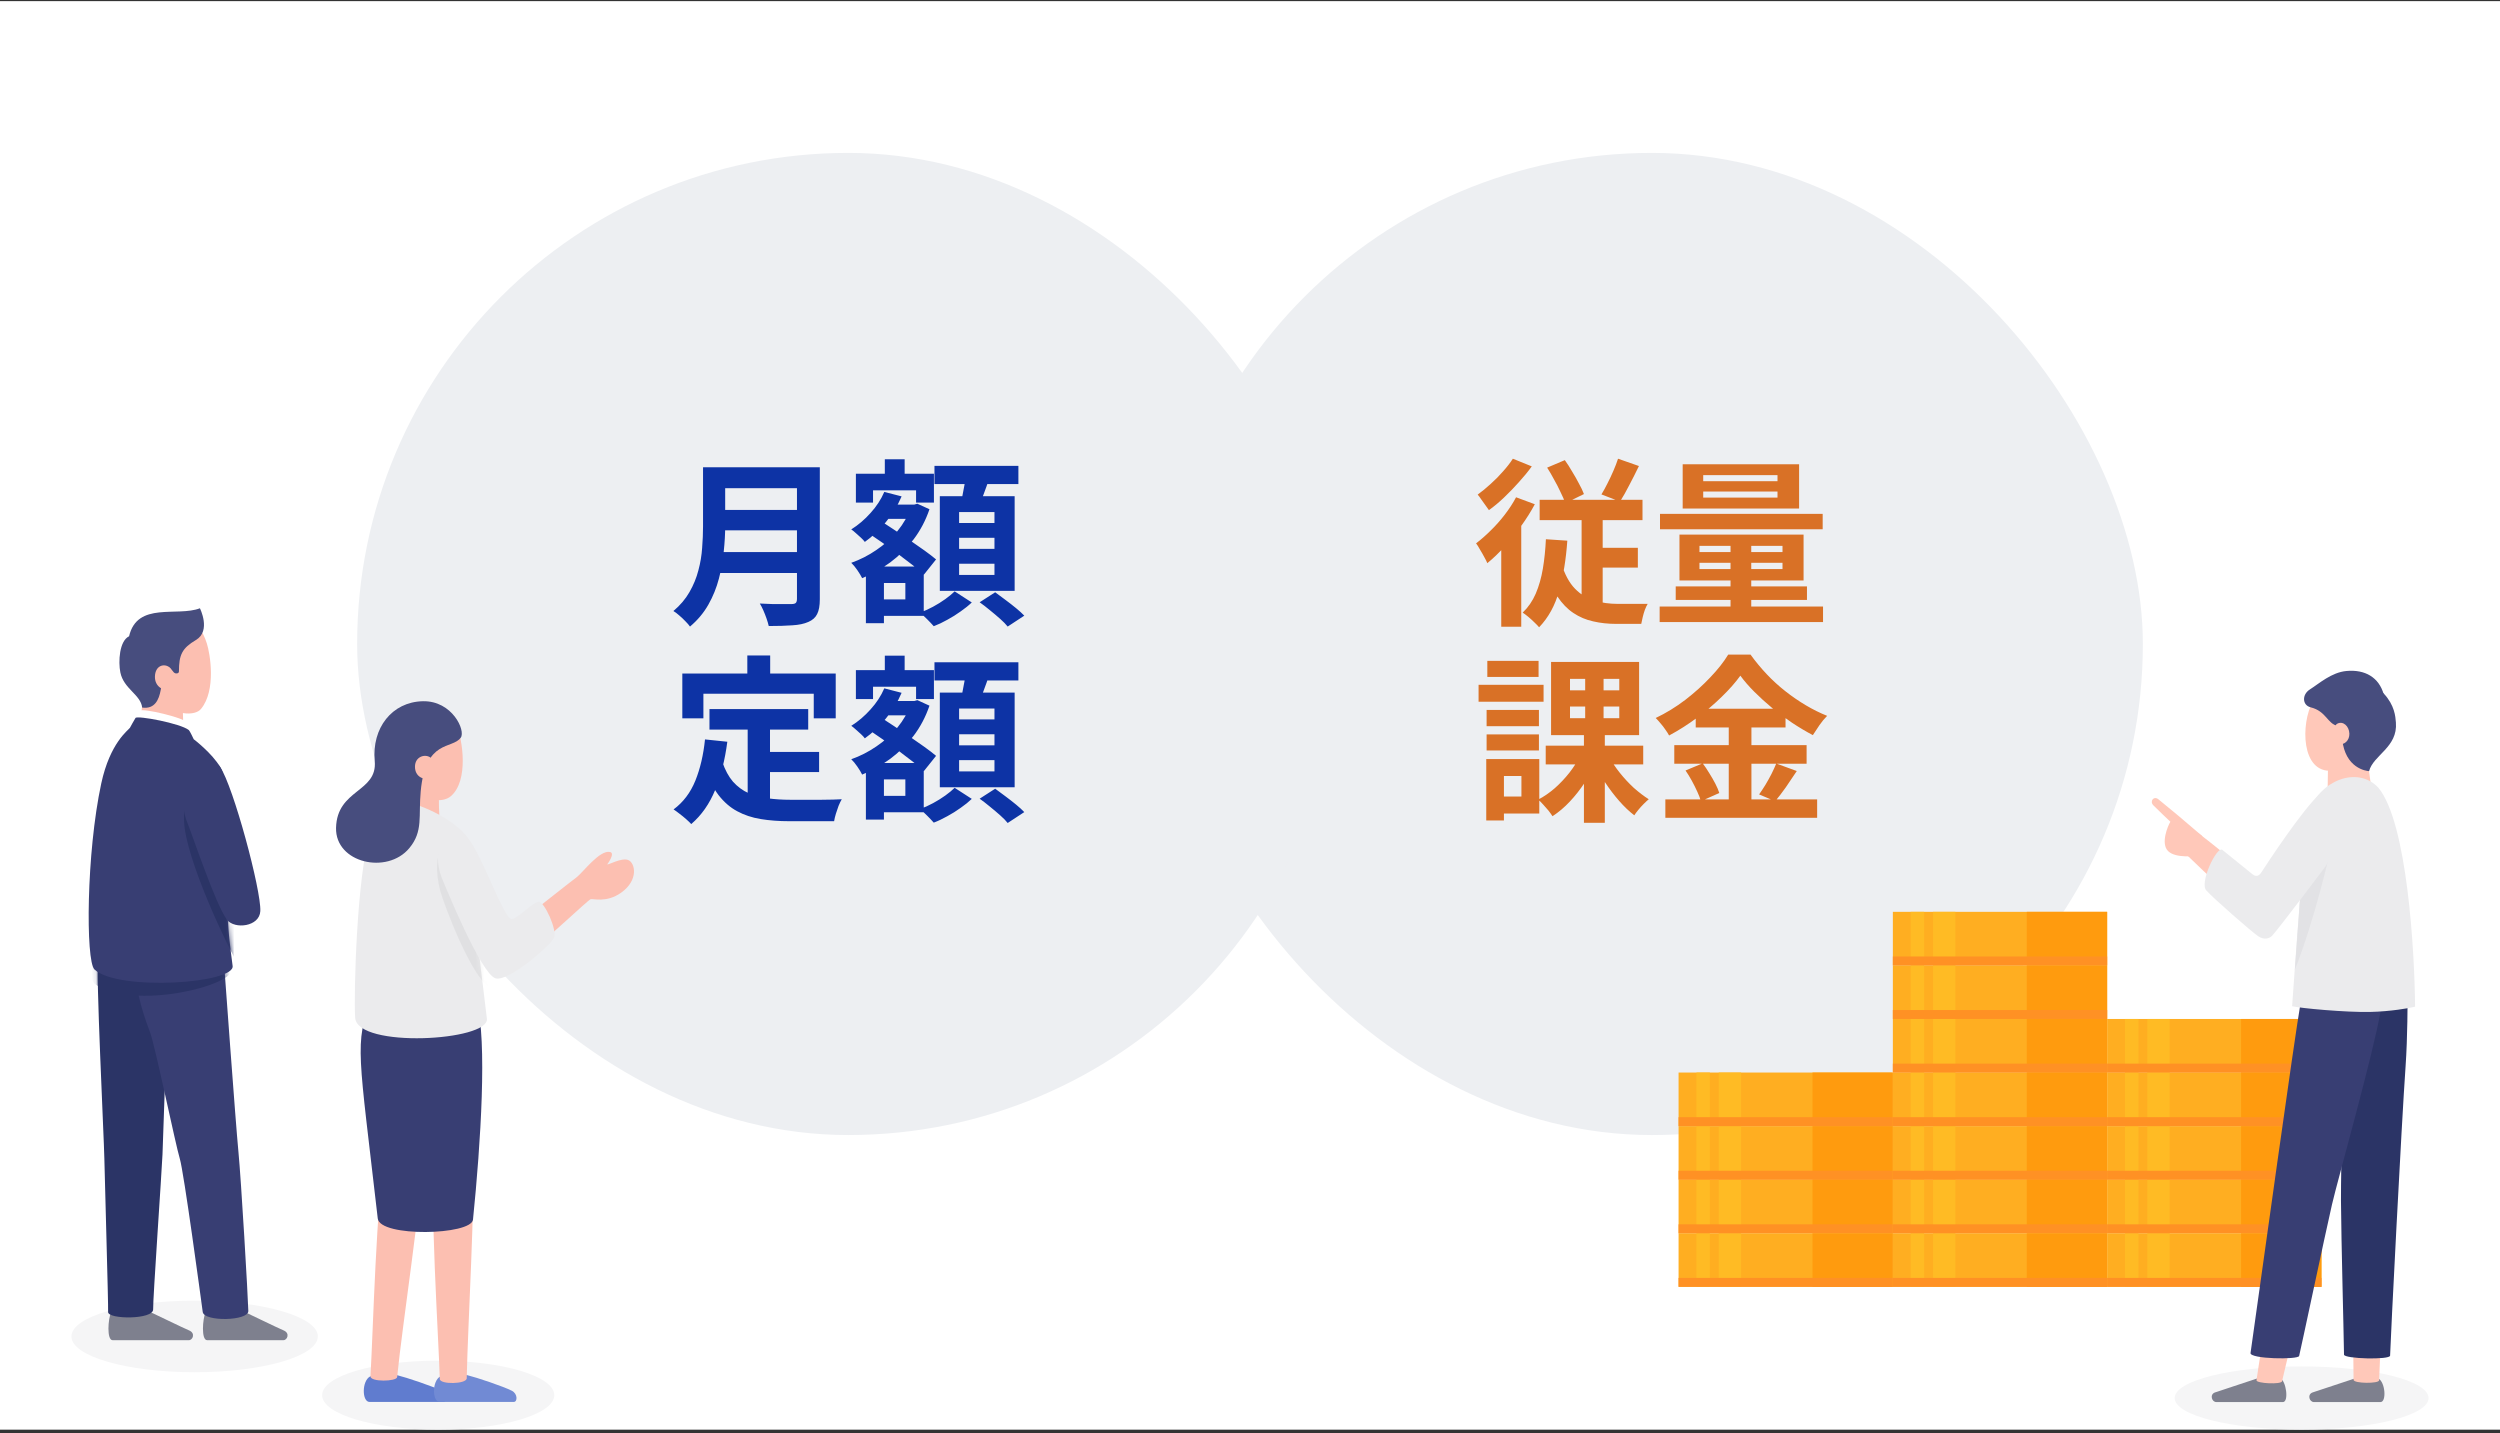 <svg width="560" height="321" viewBox="0 0 560 321" fill="none" xmlns="http://www.w3.org/2000/svg">
<rect x="0" y="0" width="560" height="321" fill="#333333" stroke="none"/>
<g clip-path="url(#clip0_480_1774)">
<rect width="560" height="320" transform="translate(0 0.25)" fill="white"/>
<rect x="260" y="34.25" width="220" height="220" rx="110" fill="#EDEFF2"/>
<path d="M346.56 104.75L350.52 103.07C351.08 103.843 351.627 104.697 352.16 105.63C352.72 106.537 353.227 107.43 353.68 108.31C354.16 109.163 354.533 109.95 354.8 110.67L350.64 112.71C350.373 111.963 350.013 111.137 349.56 110.23C349.133 109.297 348.653 108.363 348.12 107.43C347.613 106.47 347.093 105.577 346.56 104.75ZM362.44 102.75L367.12 104.39C366.427 105.83 365.707 107.257 364.96 108.67C364.24 110.083 363.547 111.31 362.88 112.35L358.72 110.75C359.147 110.057 359.587 109.257 360.04 108.35C360.52 107.417 360.973 106.457 361.4 105.47C361.827 104.483 362.173 103.577 362.44 102.75ZM344.88 111.95H367.92V116.51H344.88V111.95ZM356.52 122.71H366.88V127.15H356.52V122.71ZM349.72 126.15C350.493 128.657 351.52 130.563 352.8 131.87C354.08 133.177 355.533 134.07 357.16 134.55C358.813 135.03 360.56 135.27 362.4 135.27C362.613 135.27 362.933 135.27 363.36 135.27C363.787 135.27 364.267 135.27 364.8 135.27C365.333 135.27 365.867 135.27 366.4 135.27C366.96 135.27 367.467 135.27 367.92 135.27C368.4 135.27 368.787 135.27 369.08 135.27C368.867 135.617 368.653 136.07 368.44 136.63C368.253 137.163 368.093 137.71 367.96 138.27C367.827 138.857 367.72 139.35 367.64 139.75H366.32H362C360.187 139.75 358.48 139.563 356.88 139.19C355.28 138.843 353.8 138.217 352.44 137.31C351.107 136.43 349.907 135.19 348.84 133.59C347.8 131.99 346.907 129.963 346.16 127.51L349.72 126.15ZM354.28 113.51H359V137.51L354.28 135.07V113.51ZM346.28 120.79L351.08 121.11C350.787 125.323 350.173 129.07 349.24 132.35C348.333 135.63 346.84 138.35 344.76 140.51C344.52 140.217 344.173 139.857 343.72 139.43C343.293 139.003 342.84 138.59 342.36 138.19C341.88 137.79 341.453 137.47 341.08 137.23C342.307 136.057 343.28 134.643 344 132.99C344.72 131.31 345.253 129.443 345.6 127.39C345.947 125.31 346.173 123.11 346.28 120.79ZM339.6 111.39L343.8 112.95C342.947 114.55 341.933 116.163 340.76 117.79C339.613 119.417 338.387 120.95 337.08 122.39C335.773 123.83 334.467 125.083 333.16 126.15C333.027 125.803 332.8 125.35 332.48 124.79C332.187 124.23 331.867 123.67 331.52 123.11C331.2 122.523 330.907 122.057 330.64 121.71C331.76 120.857 332.867 119.883 333.96 118.79C335.08 117.697 336.12 116.523 337.08 115.27C338.067 113.99 338.907 112.697 339.6 111.39ZM338.88 102.75L343.12 104.47C342.293 105.617 341.333 106.79 340.24 107.99C339.173 109.19 338.067 110.337 336.92 111.43C335.773 112.523 334.64 113.47 333.52 114.27C333.307 113.95 333.04 113.577 332.72 113.15C332.427 112.723 332.12 112.297 331.8 111.87C331.507 111.417 331.24 111.057 331 110.79C331.96 110.097 332.933 109.297 333.92 108.39C334.933 107.483 335.867 106.537 336.72 105.55C337.6 104.563 338.32 103.63 338.88 102.75ZM336.28 120.03L340.36 115.95L340.76 116.11V140.39H336.28V120.03ZM381.52 110.11V111.47H398.16V110.11H381.52ZM381.52 106.43V107.79H398.16V106.43H381.52ZM376.92 103.99H403V113.91H376.92V103.99ZM380.68 126.07V127.47H399.28V126.07H380.68ZM380.68 122.27V123.67H399.28V122.27H380.68ZM376.2 119.75H404V130.03H376.2V119.75ZM387.64 120.59H392.28V137.75H387.64V120.59ZM371.84 115.11H408.28V118.55H371.84V115.11ZM375.36 131.35H404.76V134.39H375.36V131.35ZM371.76 135.87H408.36V139.35H371.76V135.87ZM346.24 167.03H368.08V171.23H346.24V167.03ZM360.44 169.51C361.08 170.71 361.88 171.91 362.84 173.11C363.8 174.31 364.84 175.43 365.96 176.47C367.107 177.483 368.227 178.337 369.32 179.03C369 179.297 368.627 179.643 368.2 180.07C367.773 180.497 367.373 180.937 367 181.39C366.627 181.843 366.32 182.257 366.08 182.63C364.933 181.75 363.8 180.67 362.68 179.39C361.56 178.11 360.507 176.723 359.52 175.23C358.56 173.737 357.733 172.257 357.04 170.79L360.44 169.51ZM351.68 158.27V160.87H362.72V158.27H351.68ZM351.68 152.07V154.63H362.72V152.07H351.68ZM347.44 148.27H367.16V164.67H347.44V148.27ZM354 169.23L357.6 170.43C356.88 172.083 356.013 173.697 355 175.27C353.987 176.817 352.867 178.243 351.64 179.55C350.413 180.857 349.12 181.95 347.76 182.83C347.52 182.457 347.213 182.03 346.84 181.55C346.467 181.097 346.08 180.657 345.68 180.23C345.28 179.777 344.907 179.403 344.56 179.11C345.84 178.443 347.08 177.59 348.28 176.55C349.48 175.483 350.573 174.323 351.56 173.07C352.547 171.79 353.36 170.51 354 169.23ZM355.08 150.19H359.2V162.87H359.48V184.31H354.8V162.87H355.08V150.19ZM333 159.03H344.72V162.67H333V159.03ZM333.16 148.03H344.64V151.63H333.16V148.03ZM333 164.51H344.72V168.11H333V164.51ZM331.2 153.39H345.76V157.19H331.2V153.39ZM335.08 170.03H344.8V182.23H335.08V178.43H340.8V173.83H335.08V170.03ZM332.92 170.03H336.88V183.79H332.92V170.03ZM389.84 151.35C388.747 152.87 387.36 154.443 385.68 156.07C384.027 157.697 382.187 159.257 380.16 160.75C378.16 162.243 376.067 163.577 373.88 164.75C373.667 164.35 373.387 163.91 373.04 163.43C372.72 162.95 372.36 162.483 371.96 162.03C371.587 161.577 371.227 161.177 370.88 160.83C373.173 159.737 375.373 158.39 377.48 156.79C379.587 155.163 381.467 153.47 383.12 151.71C384.8 149.95 386.133 148.257 387.12 146.63H392.12C393.213 148.15 394.413 149.603 395.72 150.99C397.027 152.377 398.427 153.657 399.92 154.83C401.413 156.003 402.947 157.057 404.52 157.99C406.093 158.923 407.68 159.71 409.28 160.35C408.667 160.963 408.093 161.657 407.56 162.43C407.027 163.203 406.533 163.95 406.08 164.67C404.56 163.87 403.013 162.95 401.44 161.91C399.893 160.87 398.4 159.763 396.96 158.59C395.52 157.39 394.187 156.177 392.96 154.95C391.733 153.723 390.693 152.523 389.84 151.35ZM379.84 158.75H399.96V162.95H379.84V158.75ZM375.04 166.91H404.68V171.07H375.04V166.91ZM373.04 179.07H407.04V183.19H373.04V179.07ZM387.24 160.43H392.32V181.15H387.24V160.43ZM377.56 172.59L381.4 170.99C381.907 171.657 382.4 172.39 382.88 173.19C383.387 173.99 383.84 174.777 384.24 175.55C384.64 176.323 384.933 177.017 385.12 177.63L381 179.47C380.84 178.857 380.573 178.15 380.2 177.35C379.827 176.523 379.413 175.697 378.96 174.87C378.507 174.043 378.04 173.283 377.56 172.59ZM397.88 171.03L402.48 172.71C401.68 173.937 400.853 175.163 400 176.39C399.147 177.59 398.36 178.617 397.64 179.47L394.04 177.95C394.493 177.31 394.96 176.603 395.44 175.83C395.92 175.03 396.373 174.217 396.8 173.39C397.227 172.537 397.587 171.75 397.88 171.03Z" fill="#D97126"/>
<g style="mix-blend-mode:multiply">
<rect x="80" y="34.25" width="220" height="220" rx="110" fill="#EDEFF2"/>
<path d="M160.8 104.67H180.76V109.35H160.8V104.67ZM160.84 114.23H180.96V118.79H160.84V114.23ZM160.6 123.67H180.68V128.35H160.6V123.67ZM157.48 104.67H162.44V117.91C162.44 119.643 162.333 121.51 162.12 123.51C161.933 125.51 161.573 127.537 161.04 129.59C160.507 131.643 159.72 133.59 158.68 135.43C157.64 137.27 156.267 138.91 154.56 140.35C154.32 140.003 153.973 139.603 153.52 139.15C153.093 138.697 152.627 138.257 152.12 137.83C151.64 137.403 151.213 137.083 150.84 136.87C152.36 135.59 153.56 134.177 154.44 132.63C155.347 131.057 156.013 129.43 156.44 127.75C156.893 126.07 157.173 124.39 157.28 122.71C157.413 121.03 157.48 119.417 157.48 117.87V104.67ZM178.52 104.67H183.64V134.23C183.64 135.67 183.44 136.777 183.04 137.55C182.667 138.323 182.013 138.91 181.08 139.31C180.12 139.737 178.92 139.99 177.48 140.07C176.04 140.177 174.28 140.23 172.2 140.23C172.093 139.75 171.933 139.203 171.72 138.59C171.507 137.977 171.267 137.363 171 136.75C170.733 136.137 170.467 135.617 170.2 135.19C171.133 135.243 172.08 135.283 173.04 135.31C174.027 135.31 174.893 135.31 175.64 135.31C176.413 135.31 176.96 135.31 177.28 135.31C177.733 135.31 178.053 135.23 178.24 135.07C178.427 134.883 178.52 134.577 178.52 134.15V104.67ZM196.88 113.03H204.8V116.23H196.88V113.03ZM198.2 102.87H202.64V109.15H198.2V102.87ZM196.12 126.91H206.92V137.95H196.12V134.27H202.8V130.59H196.12V126.91ZM191.72 106.11H209.2V112.59H205.2V109.83H195.56V112.59H191.72V106.11ZM193.96 126.91H198V139.59H193.96V126.91ZM204.04 113.03H204.8L205.48 112.83L208.2 114.07C207.347 116.577 206.16 118.83 204.64 120.83C203.12 122.803 201.373 124.523 199.4 125.99C197.427 127.43 195.333 128.603 193.12 129.51C192.88 129.003 192.52 128.403 192.04 127.71C191.56 127.017 191.107 126.47 190.68 126.07C192.653 125.377 194.533 124.417 196.32 123.19C198.133 121.963 199.707 120.55 201.04 118.95C202.373 117.323 203.373 115.563 204.04 113.67V113.03ZM198.08 110.19L201.96 111.19C201.08 113.27 199.893 115.203 198.4 116.99C196.933 118.75 195.373 120.217 193.72 121.39C193.533 121.123 193.253 120.817 192.88 120.47C192.507 120.123 192.12 119.777 191.72 119.43C191.32 119.057 190.973 118.777 190.68 118.59C192.253 117.603 193.693 116.377 195 114.91C196.333 113.443 197.36 111.87 198.08 110.19ZM194.48 119.39L197 116.51C197.987 117.15 199.067 117.857 200.24 118.63C201.413 119.403 202.587 120.19 203.76 120.99C204.933 121.79 206.04 122.563 207.08 123.31C208.12 124.057 208.987 124.723 209.68 125.31L206.96 128.71C206.293 128.07 205.453 127.363 204.44 126.59C203.453 125.817 202.387 125.003 201.24 124.15C200.093 123.297 198.933 122.457 197.76 121.63C196.587 120.803 195.493 120.057 194.48 119.39ZM209.32 104.35H228.12V108.43H209.32V104.35ZM214.84 120.47V122.95H222.76V120.47H214.84ZM214.84 126.27V128.79H222.76V126.27H214.84ZM214.84 114.71V117.15H222.76V114.71H214.84ZM210.52 111.15H227.28V132.35H210.52V111.15ZM216.36 106.51L221.6 107.15C221.2 108.35 220.773 109.55 220.32 110.75C219.893 111.923 219.493 112.937 219.12 113.79L215.16 113.03C215.32 112.39 215.467 111.697 215.6 110.95C215.76 110.177 215.907 109.403 216.04 108.63C216.173 107.857 216.28 107.15 216.36 106.51ZM213.84 132.47L217.68 134.95C216.987 135.617 216.16 136.283 215.2 136.95C214.24 137.643 213.24 138.27 212.2 138.83C211.16 139.417 210.147 139.897 209.16 140.27C208.787 139.843 208.307 139.337 207.72 138.75C207.133 138.163 206.587 137.657 206.08 137.23C207.04 136.883 208.013 136.443 209 135.91C209.987 135.377 210.907 134.803 211.76 134.19C212.613 133.577 213.307 133.003 213.84 132.47ZM219.44 134.91L222.92 132.67C223.64 133.177 224.413 133.75 225.24 134.39C226.067 135.003 226.853 135.617 227.6 136.23C228.347 136.843 228.96 137.403 229.44 137.91L225.72 140.35C225.32 139.843 224.76 139.27 224.04 138.63C223.32 137.99 222.547 137.337 221.72 136.67C220.92 136.003 220.16 135.417 219.44 134.91ZM158.92 158.83H181.04V163.43H158.92V158.83ZM170 168.43H183.48V172.95H170V168.43ZM167.48 161.51H172.48V180.83L167.48 180.23V161.51ZM157.92 165.63L162.92 166.15C162.387 170.23 161.48 173.83 160.2 176.95C158.92 180.07 157.133 182.617 154.84 184.59C154.573 184.297 154.2 183.937 153.72 183.51C153.24 183.083 152.733 182.67 152.2 182.27C151.693 181.87 151.253 181.55 150.88 181.31C153.04 179.71 154.667 177.563 155.76 174.87C156.853 172.15 157.573 169.07 157.92 165.63ZM161.8 170.67C162.413 172.483 163.213 173.963 164.2 175.11C165.213 176.23 166.373 177.083 167.68 177.67C169.013 178.23 170.467 178.617 172.04 178.83C173.613 179.043 175.28 179.15 177.04 179.15C177.467 179.15 178.04 179.15 178.76 179.15C179.507 179.15 180.32 179.15 181.2 179.15C182.107 179.15 183.027 179.15 183.96 179.15C184.893 179.123 185.76 179.11 186.56 179.11C187.36 179.083 188.027 179.057 188.56 179.03C188.32 179.43 188.08 179.923 187.84 180.51C187.627 181.07 187.427 181.657 187.24 182.27C187.053 182.883 186.92 183.443 186.84 183.95H184.8H176.8C174.48 183.95 172.347 183.79 170.4 183.47C168.453 183.15 166.693 182.563 165.12 181.71C163.573 180.883 162.187 179.683 160.96 178.11C159.76 176.537 158.733 174.483 157.88 171.95L161.8 170.67ZM167.4 146.83H172.52V154.11H167.4V146.83ZM152.84 150.87H187.2V160.91H182.28V155.39H157.56V160.91H152.84V150.87ZM196.88 157.03H204.8V160.23H196.88V157.03ZM198.2 146.87H202.64V153.15H198.2V146.87ZM196.12 170.91H206.92V181.95H196.12V178.27H202.8V174.59H196.12V170.91ZM191.72 150.11H209.2V156.59H205.2V153.83H195.56V156.59H191.72V150.11ZM193.96 170.91H198V183.59H193.96V170.91ZM204.04 157.03H204.8L205.48 156.83L208.2 158.07C207.347 160.577 206.16 162.83 204.64 164.83C203.12 166.803 201.373 168.523 199.4 169.99C197.427 171.43 195.333 172.603 193.12 173.51C192.88 173.003 192.52 172.403 192.04 171.71C191.56 171.017 191.107 170.47 190.68 170.07C192.653 169.377 194.533 168.417 196.32 167.19C198.133 165.963 199.707 164.55 201.04 162.95C202.373 161.323 203.373 159.563 204.04 157.67V157.03ZM198.08 154.19L201.96 155.19C201.08 157.27 199.893 159.203 198.4 160.99C196.933 162.75 195.373 164.217 193.72 165.39C193.533 165.123 193.253 164.817 192.88 164.47C192.507 164.123 192.12 163.777 191.72 163.43C191.32 163.057 190.973 162.777 190.68 162.59C192.253 161.603 193.693 160.377 195 158.91C196.333 157.443 197.36 155.87 198.08 154.19ZM194.48 163.39L197 160.51C197.987 161.15 199.067 161.857 200.24 162.63C201.413 163.403 202.587 164.19 203.76 164.99C204.933 165.79 206.04 166.563 207.08 167.31C208.12 168.057 208.987 168.723 209.68 169.31L206.96 172.71C206.293 172.07 205.453 171.363 204.44 170.59C203.453 169.817 202.387 169.003 201.24 168.15C200.093 167.297 198.933 166.457 197.76 165.63C196.587 164.803 195.493 164.057 194.48 163.39ZM209.32 148.35H228.12V152.43H209.32V148.35ZM214.84 164.47V166.95H222.76V164.47H214.84ZM214.84 170.27V172.79H222.76V170.27H214.84ZM214.84 158.71V161.15H222.76V158.71H214.84ZM210.52 155.15H227.28V176.35H210.52V155.15ZM216.36 150.51L221.6 151.15C221.2 152.35 220.773 153.55 220.32 154.75C219.893 155.923 219.493 156.937 219.12 157.79L215.16 157.03C215.32 156.39 215.467 155.697 215.6 154.95C215.76 154.177 215.907 153.403 216.04 152.63C216.173 151.857 216.28 151.15 216.36 150.51ZM213.84 176.47L217.68 178.95C216.987 179.617 216.16 180.283 215.2 180.95C214.24 181.643 213.24 182.27 212.2 182.83C211.16 183.417 210.147 183.897 209.16 184.27C208.787 183.843 208.307 183.337 207.72 182.75C207.133 182.163 206.587 181.657 206.08 181.23C207.04 180.883 208.013 180.443 209 179.91C209.987 179.377 210.907 178.803 211.76 178.19C212.613 177.577 213.307 177.003 213.84 176.47ZM219.44 178.91L222.92 176.67C223.64 177.177 224.413 177.75 225.24 178.39C226.067 179.003 226.853 179.617 227.6 180.23C228.347 180.843 228.96 181.403 229.44 181.91L225.72 184.35C225.32 183.843 224.76 183.27 224.04 182.63C223.32 181.99 222.547 181.337 221.72 180.67C220.92 180.003 220.16 179.417 219.44 178.91Z" fill="#0D33A5"/>
</g>
<path d="M424 276.25H376V288.25H424V276.25Z" fill="#FFAE21"/>
<path d="M424 276.25H406V288.25H424V276.25Z" fill="#FF9B0E"/>
<path d="M390 276.25H385V288.25H390V276.25Z" fill="#FFBB24"/>
<path d="M383.002 276.25H380.002V288.25H383.002V276.25Z" fill="#FFBB24"/>
<path d="M424 286.25H376V288.25H424V286.25Z" fill="#FF9124"/>
<path d="M424 264.25H376V276.25H424V264.25Z" fill="#FFAE21"/>
<path d="M424 264.25H406V276.25H424V264.25Z" fill="#FF9B0E"/>
<path d="M390 264.25H385V276.25H390V264.25Z" fill="#FFBB24"/>
<path d="M383.002 264.25H380.002V276.25H383.002V264.25Z" fill="#FFBB24"/>
<path d="M424 274.25H376V276.25H424V274.25Z" fill="#FF9124"/>
<path d="M424 252.25H376V264.25H424V252.25Z" fill="#FFAE21"/>
<path d="M424 252.25H406V264.25H424V252.25Z" fill="#FF9B0E"/>
<path d="M390 252.25H385V264.25H390V252.25Z" fill="#FFBB24"/>
<path d="M383.002 252.25H380.002V264.25H383.002V252.25Z" fill="#FFBB24"/>
<path d="M424 262.25H376V264.25H424V262.25Z" fill="#FF9124"/>
<path d="M424 240.25H376V252.25H424V240.25Z" fill="#FFAE21"/>
<path d="M424 240.25H406V252.25H424V240.25Z" fill="#FF9B0E"/>
<path d="M390 240.25H385V252.25H390V240.25Z" fill="#FFBB24"/>
<path d="M383.002 240.25H380.002V252.25H383.002V240.25Z" fill="#FFBB24"/>
<path d="M424 250.25H376V252.25H424V250.25Z" fill="#FF9124"/>
<path d="M472 276.25H424V288.25H472V276.25Z" fill="#FFAE21"/>
<path d="M472 276.25H454V288.25H472V276.25Z" fill="#FF9B0E"/>
<path d="M438 276.25H433V288.25H438V276.25Z" fill="#FFBB24"/>
<path d="M431.002 276.25H428.002V288.25H431.002V276.25Z" fill="#FFBB24"/>
<path d="M472 286.25H424V288.25H472V286.25Z" fill="#FF9124"/>
<path d="M472 264.25H424V276.25H472V264.25Z" fill="#FFAE21"/>
<path d="M472 264.25H454V276.25H472V264.25Z" fill="#FF9B0E"/>
<path d="M438 264.25H433V276.25H438V264.25Z" fill="#FFBB24"/>
<path d="M431.002 264.25H428.002V276.25H431.002V264.25Z" fill="#FFBB24"/>
<path d="M472 274.25H424V276.25H472V274.25Z" fill="#FF9124"/>
<path d="M472 252.25H424V264.25H472V252.25Z" fill="#FFAE21"/>
<path d="M472 252.25H454V264.25H472V252.25Z" fill="#FF9B0E"/>
<path d="M438 252.25H433V264.25H438V252.25Z" fill="#FFBB24"/>
<path d="M431.002 252.25H428.002V264.25H431.002V252.25Z" fill="#FFBB24"/>
<path d="M472 262.25H424V264.25H472V262.25Z" fill="#FF9124"/>
<path d="M472 240.25H424V252.25H472V240.25Z" fill="#FFAE21"/>
<path d="M472 240.25H454V252.25H472V240.25Z" fill="#FF9B0E"/>
<path d="M438 240.25H433V252.25H438V240.25Z" fill="#FFBB24"/>
<path d="M431.002 240.25H428.002V252.25H431.002V240.25Z" fill="#FFBB24"/>
<path d="M472 250.25H424V252.25H472V250.25Z" fill="#FF9124"/>
<path d="M472 228.25H424V240.25H472V228.25Z" fill="#FFAE21"/>
<path d="M472 228.25H454V240.25H472V228.25Z" fill="#FF9B0E"/>
<path d="M438 228.25H433V240.25H438V228.25Z" fill="#FFBB24"/>
<path d="M431.002 228.25H428.002V240.25H431.002V228.25Z" fill="#FFBB24"/>
<path d="M472 238.25H424V240.25H472V238.25Z" fill="#FF9124"/>
<path d="M472 216.25H424V228.25H472V216.25Z" fill="#FFAE21"/>
<path d="M472 216.25H454V228.25H472V216.25Z" fill="#FF9B0E"/>
<path d="M438 216.25H433V228.25H438V216.25Z" fill="#FFBB24"/>
<path d="M431.002 216.25H428.002V228.25H431.002V216.25Z" fill="#FFBB24"/>
<path d="M472 226.25H424V228.25H472V226.25Z" fill="#FF9124"/>
<path d="M472 204.25H424V216.25H472V204.25Z" fill="#FFAE21"/>
<path d="M472 204.25H454V216.25H472V204.25Z" fill="#FF9B0E"/>
<path d="M438 204.25H433V216.25H438V204.25Z" fill="#FFBB24"/>
<path d="M431.002 204.25H428.002V216.25H431.002V204.25Z" fill="#FFBB24"/>
<path d="M472 214.25H424V216.25H472V214.25Z" fill="#FF9124"/>
<path d="M520 276.25H472V288.25H520V276.25Z" fill="#FFAE21"/>
<path d="M520 276.25H502V288.25H520V276.25Z" fill="#FF9B0E"/>
<path d="M486 276.25H481V288.25H486V276.25Z" fill="#FFBB24"/>
<path d="M479.002 276.25H476.002V288.25H479.002V276.25Z" fill="#FFBB24"/>
<path d="M520 286.25H472V288.25H520V286.25Z" fill="#FF9124"/>
<path d="M520 264.25H472V276.25H520V264.25Z" fill="#FFAE21"/>
<path d="M520 264.25H502V276.25H520V264.25Z" fill="#FF9B0E"/>
<path d="M486 264.25H481V276.25H486V264.25Z" fill="#FFBB24"/>
<path d="M479.002 264.25H476.002V276.25H479.002V264.25Z" fill="#FFBB24"/>
<path d="M520 274.25H472V276.25H520V274.25Z" fill="#FF9124"/>
<path d="M520 252.25H472V264.25H520V252.25Z" fill="#FFAE21"/>
<path d="M520 252.25H502V264.25H520V252.25Z" fill="#FF9B0E"/>
<path d="M486 252.25H481V264.25H486V252.25Z" fill="#FFBB24"/>
<path d="M479.002 252.25H476.002V264.25H479.002V252.25Z" fill="#FFBB24"/>
<path d="M520 262.25H472V264.25H520V262.25Z" fill="#FF9124"/>
<path d="M520 240.25H472V252.25H520V240.25Z" fill="#FFAE21"/>
<path d="M520 240.25H502V252.25H520V240.25Z" fill="#FF9B0E"/>
<path d="M486 240.25H481V252.25H486V240.25Z" fill="#FFBB24"/>
<path d="M479.002 240.25H476.002V252.25H479.002V240.25Z" fill="#FFBB24"/>
<path d="M520 250.25H472V252.25H520V250.25Z" fill="#FF9124"/>
<path d="M520 228.25H472V240.25H520V228.25Z" fill="#FFAE21"/>
<path d="M520 228.25H502V240.25H520V228.25Z" fill="#FF9B0E"/>
<path d="M486 228.25H481V240.25H486V228.25Z" fill="#FFBB24"/>
<path d="M479.002 228.25H476.002V240.25H479.002V228.25Z" fill="#FFBB24"/>
<path d="M520 238.25H472V240.25H520V238.25Z" fill="#FF9124"/>
<path d="M71.195 299.364C71.195 303.794 58.838 307.383 43.595 307.383C28.351 307.383 16 303.794 16 299.364C16 294.933 28.357 291.345 43.6 291.345C58.843 291.345 71.2 294.939 71.2 299.364H71.195Z" fill="#F5F5F6"/>
<path d="M53.545 293.31C55.593 294.208 62.099 297.419 63.522 298.006C65.032 298.629 64.356 300.206 63.471 300.206H46.405C45.033 300.206 45.381 295.377 46.047 293.984C46.707 292.59 52.302 292.764 53.545 293.31Z" fill="#7E808E"/>
<path d="M32.37 293.31C34.417 294.208 40.923 297.419 42.346 298.006C43.856 298.629 43.18 300.206 42.295 300.206H25.234C23.862 300.206 24.21 295.377 24.876 293.984C25.536 292.59 31.131 292.764 32.375 293.31H32.37Z" fill="#7E808E"/>
<path d="M21.999 214.946C21.39 216.544 23.299 255.1 23.376 259.521C23.453 263.941 24.292 292.208 24.215 293.887C24.139 295.561 34.392 295.638 34.304 293.28C34.228 291.223 36.244 262.343 36.398 258.612C36.552 254.881 37.775 220.331 37.652 217.314C37.498 213.507 22.613 213.353 22.004 214.951L21.999 214.946Z" fill="#2B3466"/>
<path d="M50.198 215.936C50.198 215.936 52.798 251.747 53.407 257.994C54.017 264.242 55.547 290.375 55.624 293.652C55.7 295.913 45.714 296.117 45.412 293.882C44.956 290.533 41.184 262.491 40.268 259.515C39.352 256.545 34.699 234.046 33.618 231.249C31.095 224.695 30.773 221.372 30.025 217.84C29.718 214.538 49.814 212.43 50.198 215.936Z" fill="#383E73"/>
<mask id="mask0_480_1774" style="mask-type:luminance" maskUnits="userSpaceOnUse" x="21" y="213" width="35" height="82">
<path d="M21.999 214.946C22.465 213.726 30.706 213.527 34.663 215.191C40.539 213.767 49.937 213.548 50.198 215.936C50.198 215.936 52.798 251.747 53.407 257.995C54.017 264.242 55.547 290.375 55.624 293.652C55.624 295.056 46.021 295.429 45.791 294.035C45.525 292.427 41.179 262.486 40.263 259.516C39.71 257.719 37.79 248.792 36.122 241.391C35.855 249.537 35.594 256.979 35.528 258.602C35.374 262.333 34.765 290.835 34.842 292.892C34.929 295.255 23.688 295.332 23.76 293.652C23.837 291.978 23.453 263.936 23.376 259.516C23.299 255.095 21.39 216.544 21.999 214.941V214.946Z" fill="white"/>
</mask>
<g mask="url(#mask0_480_1774)">
<path d="M49.968 173.659C48.069 170.422 43.395 167.733 43.395 167.733C43.395 167.733 42.52 165.859 42.3 165.681C40.442 164.18 30.742 162.363 30.353 162.965C30.02 163.481 29.104 165.17 29.104 165.17C28.725 165.732 24.656 168.498 22.685 177.619C19.322 193.213 17.996 217.177 21.257 220.428C29.713 226.42 52.788 220.836 52.025 216.87C50.725 207.04 50.986 207.525 50.858 200.42C50.725 193.315 52.112 177.313 49.962 173.653L49.968 173.659Z" fill="#2B3466"/>
</g>
<path d="M31.31 161.858C31.648 160.091 32.354 154.089 32.503 152.512C32.584 151.603 35.942 151.828 38.456 153.645C40.298 154.972 40.995 157.953 40.928 158.443C40.928 158.443 41.087 162.741 41.081 164.568C41.143 165.533 30.931 163.328 31.31 161.852V161.858Z" fill="#FCBFB1"/>
<path d="M38.635 158.851C39.715 159.826 43.651 160.469 45.028 158.795C48.458 154.63 47.075 146.423 46.328 144.116C44.496 138.475 41.783 138.225 36.756 144.779C34.816 147.311 33.992 154.671 38.64 158.851H38.635Z" fill="#FCBFB1"/>
<path d="M42.505 164.803C42.505 164.803 42.428 163.654 41.727 161.771C41.389 160.862 32.062 158.57 31.341 159.193C30.732 159.719 29.795 162.159 29.795 162.159C29.795 162.159 42.162 165.185 42.505 164.803Z" fill="white"/>
<path d="M44.788 136.25C39.715 138.22 30.747 134.683 28.914 142.523C26.708 143.585 26.478 148.24 26.954 150.603C27.701 154.329 31.515 155.579 31.847 158.494C37.452 159.28 35.63 150.128 36.987 149.46C37.719 149.097 38.476 150.031 38.896 150.567C39.254 151.021 40.083 150.914 40.083 150.419C40.083 146.668 40.774 145.208 43.897 143.355C47.331 141.318 44.782 136.255 44.782 136.255L44.788 136.25Z" fill="#474D7E"/>
<path d="M37.959 149.475C36.767 148.541 34.78 149.056 34.704 151.527C34.632 153.91 36.838 154.952 37.964 154.252C39.72 153.17 38.86 150.174 37.959 149.47V149.475Z" fill="#FCBFB1"/>
<path d="M49.389 171.918C47.49 168.682 43.395 165.589 43.395 165.589C43.395 165.589 42.52 163.716 42.3 163.537C40.442 162.036 30.742 160.219 30.353 160.822C30.02 161.337 29.104 163.027 29.104 163.027C28.725 163.588 24.656 166.354 22.685 175.476C19.322 191.069 19.169 215.176 21.154 217.156C26.504 222.107 52.865 220.28 52.102 216.319C50.802 206.488 50.986 205.386 50.858 198.281C50.725 191.176 51.534 175.578 49.384 171.923L49.389 171.918Z" fill="#383E73"/>
<mask id="mask1_480_1774" style="mask-type:luminance" maskUnits="userSpaceOnUse" x="19" y="160" width="34" height="61">
<path d="M49.415 171.515C47.516 168.279 43.395 165.589 43.395 165.589C43.395 165.589 42.52 163.716 42.3 163.537C40.442 162.036 30.742 160.219 30.353 160.822C30.02 161.337 29.104 163.027 29.104 163.027C28.725 163.588 24.656 166.354 22.685 175.476C19.322 191.069 19.169 215.176 21.154 217.156C26.504 222.107 52.865 220.28 52.102 216.319C50.802 206.488 50.986 205.386 50.858 198.281C50.725 191.176 51.559 175.174 49.41 171.515H49.415Z" fill="white"/>
</mask>
<g mask="url(#mask1_480_1774)">
<path d="M41.23 183.959C41.537 192.493 51.314 212.711 52.742 214.844C54.247 217.1 58.04 209.27 58.654 205.646C59.637 199.889 51.908 178.625 48.918 174.205C46.753 171.004 40.923 175.425 41.225 183.959H41.23Z" fill="#2B3466"/>
</g>
<path d="M41.67 183.494C42.95 186.552 48.279 202.711 50.879 206.055C52.542 208.198 58.137 207.606 58.311 204.084C58.536 199.47 52.291 176.2 49.302 171.78C47.137 168.58 38.85 174.363 41.67 183.494Z" fill="#383E73"/>
<path d="M98.16 320.25C112.521 320.25 124.163 316.788 124.163 312.517C124.163 308.247 112.521 304.784 98.16 304.784C83.799 304.784 72.157 308.247 72.157 312.517C72.157 316.788 83.799 320.25 98.16 320.25Z" fill="#F5F5F6"/>
<path d="M99.358 314.033H82.773C81.064 314.033 80.997 309.276 82.947 308.301C83.843 307.852 86.612 307.464 88.849 308.01C91.045 308.546 97.075 310.573 98.938 311.532C100.274 312.216 100.208 314.033 99.363 314.033H99.358Z" fill="#607CCF"/>
<path d="M115.082 314.033H98.498C96.788 314.033 96.722 309.276 98.672 308.301C99.568 307.852 102.337 307.464 104.574 308.01C106.77 308.546 112.799 310.573 114.663 311.532C115.999 312.216 115.932 314.033 115.088 314.033H115.082Z" fill="#718AD4"/>
<path d="M93.748 177.803C94.869 178.901 98.943 180.131 101.016 178.324C104.988 174.878 103.704 165.732 102.153 162.179C100.356 158.06 93.272 159.76 90.769 163.95C88.987 166.936 88.076 172.24 93.743 177.798L93.748 177.803Z" fill="#FCBFB1"/>
<path d="M97.397 260.021C96.159 268.05 98.247 299.553 98.513 308.883C98.513 310.174 104.523 310.072 104.548 308.735C104.779 296.873 106.488 268.723 105.925 258.046C105.654 252.895 98.104 255.442 97.397 260.026V260.021Z" fill="#FCBFB1"/>
<path d="M86.275 259.398C84.34 267.294 83.556 298.955 82.983 308.276C82.906 309.623 88.865 309.47 88.962 308.47C90.124 296.654 94.439 268.866 94.838 258.173C95.032 253.018 87.38 254.886 86.275 259.398Z" fill="#FCBFB1"/>
<path d="M106.785 224.465C109.155 233.199 107.691 256.024 105.951 273.19C105.597 276.686 85.102 277.191 84.616 272.94C80.342 235.664 79.359 233.821 83.147 223.934C86.31 215.671 104.768 217.029 106.785 224.465Z" fill="#383E73"/>
<path d="M98.395 172.694C98.6 174.638 98.135 177.9 98.395 182.295C98.657 186.684 92.576 186.424 90.17 182.642C88.941 180.702 89.1 174.679 92.693 171.208C94.638 169.335 98.135 170.223 98.39 172.694H98.395Z" fill="#FCBFB1"/>
<path d="M136.038 193.595C136.1 193.881 139.207 192.028 140.737 192.651C142.268 193.274 143.128 197.132 139.13 199.965C135.808 202.323 132.773 201.231 132.291 201.425C131.605 201.701 122.208 210.653 120.815 211.394C119.423 212.139 116.741 206.218 119.285 204.248C121.291 202.691 127.644 197.628 129.097 196.561C130.551 195.489 134.308 190.303 136.663 190.849C137.876 191.13 136.038 193.595 136.038 193.595Z" fill="#FCBFB1"/>
<path d="M94.162 180.574C100.371 182.958 103.386 185.862 104.599 187.414C107.026 190.757 105.357 196.147 106.493 206.31C107.174 212.424 108.034 219.999 109.063 228.176C109.692 233.193 80.009 234.898 79.554 227.972C79.211 222.74 79.932 195.815 82.942 186.679C85.097 180.135 91.7 179.625 94.162 180.574Z" fill="#EBEBED"/>
<mask id="mask2_480_1774" style="mask-type:luminance" maskUnits="userSpaceOnUse" x="79" y="180" width="31" height="53">
<path d="M94.162 180.575C100.371 182.958 103.386 185.863 104.599 187.414C107.026 190.757 105.357 196.147 106.493 206.31C107.174 212.425 108.034 219.999 109.063 228.176C109.692 233.193 80.577 234.888 79.948 227.972C79.334 221.224 79.948 196.193 82.957 187.062C85.112 180.518 91.705 179.63 94.167 180.575H94.162Z" fill="white"/>
</mask>
<g mask="url(#mask2_480_1774)">
<g style="mix-blend-mode:multiply" opacity="0.05">
<path d="M104.072 189.971C107.143 193.136 112.185 207.994 114.002 208.331C115.18 208.546 118.722 204.61 120.124 204.467C121.368 204.34 124.383 210.858 123.569 212.578C122.755 214.293 113.388 222.48 110.496 221.633C105.925 220.3 99.25 201.976 98.631 199.598C96.256 190.436 100.08 185.868 104.067 189.977L104.072 189.971Z" fill="black"/>
</g>
</g>
<path d="M104.594 187.491C107.665 190.655 112.707 205.513 114.524 205.85C115.702 206.065 119.244 202.129 120.646 201.986C121.89 201.859 124.905 208.377 124.091 210.097C123.277 211.812 113.92 219.963 111.018 219.152C107.737 218.233 99.726 198.449 99.153 197.117C96.01 189.767 100.602 183.387 104.589 187.496L104.594 187.491Z" fill="#EBEBED"/>
<path d="M103.212 165.232C104.349 163.659 101.308 156.937 94.72 157.075C87.805 157.223 83.254 163.078 83.94 170.474C84.59 177.512 75.479 176.736 75.274 185.444C75.09 193.31 86.715 195.969 91.69 189.977C94.823 186.205 93.717 182.877 94.239 177.257C95.329 165.477 101.277 167.911 103.212 165.232Z" fill="#474D7E"/>
<path d="M96.409 169.687C95.248 168.815 92.954 169.437 92.954 171.749C92.954 174.062 95.058 174.848 96.159 174.169C97.873 173.112 97.305 170.361 96.415 169.687H96.409Z" fill="#FCBFB1"/>
<g clip-path="url(#clip1_480_1774)">
<path d="M515.564 320.246C531.269 320.246 544 317.074 544 313.162C544 309.25 531.269 306.079 515.564 306.079C499.86 306.079 487.129 309.25 487.129 313.162C487.129 317.074 499.86 320.246 515.564 320.246Z" fill="#F5F5F6"/>
<path d="M521.478 171.192C521.478 171.192 521.366 178.348 521.346 179.766C521.321 181.53 531.801 180.543 531.529 178.989C531.232 177.288 530.381 170.323 530.141 169.09C529.679 166.696 521.478 167.883 521.478 171.192Z" fill="#FFC8B9"/>
<path d="M518.571 156.375C515.581 160.335 514.999 171.817 521.18 172.611C526.908 173.345 529.489 163.754 527.561 159.174C525.339 153.893 521.015 153.137 518.571 156.375Z" fill="#FFC8B9"/>
<path d="M527.635 308.721C527.635 308.721 519.909 311.271 518.038 311.9C516.762 312.331 517.282 314.066 518.331 314.066C519.863 314.066 531.992 314.074 533.23 314.066C534.622 314.057 534.308 309.642 532.772 308.785C531.281 307.953 527.635 308.717 527.635 308.717V308.721Z" fill="#7E808E"/>
<path d="M505.773 308.721C505.773 308.721 498.047 311.271 496.177 311.9C494.901 312.331 495.421 314.066 496.47 314.066C498.002 314.066 510.13 314.074 511.369 314.066C512.761 314.057 512.096 309.241 510.762 308.759C509.16 308.181 505.778 308.717 505.778 308.717L505.773 308.721Z" fill="#7E808E"/>
<path d="M532.921 309.186C532.916 309.971 527.205 309.933 527.197 309.076C527.185 307.717 527.115 301.798 527.115 300.582C527.115 298.438 533.358 298.805 533.284 300.295C533.239 301.161 533.044 306.741 532.921 309.181V309.186Z" fill="#FFC8B9"/>
<path d="M511.183 309.393C511.051 310.186 505.34 309.895 505.455 309.173C505.745 307.012 506.608 301.655 506.818 300.536C507.058 299.27 513.442 299.409 513.182 300.832C512.963 302.052 511.654 307.223 511.179 309.397L511.183 309.393Z" fill="#FFC8B9"/>
<path d="M535.382 303.652C535.477 300.144 537.954 251.505 538.846 238.929C539.321 232.209 539.292 223.804 539.292 223.804L525.099 225.45C525.099 225.792 524.331 262.978 524.377 268.96C524.451 278.648 524.967 296.969 525.058 303.44C525.083 304.386 535.373 304.652 535.39 303.656L535.382 303.652Z" fill="#2B3466"/>
<path d="M504.117 303.069C503.923 304.428 514.776 304.605 515.007 303.736C515.321 302.545 520.854 276.369 522.374 269.775C523.666 264.169 531.603 236.122 533.255 226.493C534.031 221.967 515.412 224.137 515.412 224.137C513.747 233.787 506.74 284.668 504.122 303.065L504.117 303.069Z" fill="#383E73"/>
<path d="M498.576 191.485C498.919 191.81 495.301 188.779 492.588 186.748C490.697 185.334 488.826 190.472 489.912 191.569C491.106 192.772 495.755 197.137 497.097 198.416C498.435 199.695 500.513 192.907 498.576 191.48V191.485Z" fill="#FFC8B9"/>
<path d="M493.331 187.31C492.803 186.896 488.785 183.396 487.946 182.721C487.137 182.071 485.019 180.298 483.474 179.036C482.462 178.212 481.426 179.479 482.376 180.416C483.524 181.552 485.506 183.468 486.167 184.072C485.58 185 483.945 188.947 485.646 190.64C487.377 192.363 491.985 191.7 491.985 191.7L493.331 187.301V187.31Z" fill="#FFC8B9"/>
<path d="M532.743 176.435C528.007 171.391 519.492 174.987 517.266 181.775C516.299 184.718 514.879 205.061 513.434 225.387C515.184 225.838 525.479 226.797 530.959 226.674C535.477 226.573 539.759 225.821 540.981 225.501C540.87 213.216 539.243 184.241 532.743 176.435Z" fill="#EBEBED"/>
<path d="M521.949 190.683C521.949 190.683 518.674 205.504 514.049 217.239C514.639 209.708 515.42 198.277 515.42 198.277L521.953 190.683H521.949Z" fill="#E2E2E5"/>
<path d="M521.003 193.958C525.661 186.503 521.556 176.342 519.95 177.512C515.697 181.315 507.562 193.853 506.591 195.339C506.339 195.723 505.687 196.736 504.564 195.837C504.564 195.837 499.1 191.417 497.82 190.383C496.577 189.387 492.505 198.002 494.277 199.518C495.557 201.021 504.398 208.759 505.827 209.708C507.256 210.662 508.441 210.19 509.007 209.556C510.853 207.475 521.007 193.958 521.007 193.958H521.003Z" fill="#EBEBED"/>
<path d="M533.974 155.598C532.908 151.715 529.753 149.921 525.607 150.301C522.246 150.609 519.504 153.108 517.423 154.425C515.573 155.598 515.713 157.975 517.571 158.435C521.09 159.305 521.313 162.108 523.604 162.598C525.388 166.013 535.361 160.668 533.969 155.594L533.974 155.598Z" fill="#474D7E"/>
<path d="M533.978 155.371C536.422 158.022 536.571 160.483 536.683 161.842C537.129 167.406 531.603 169.141 530.674 172.737C530.046 172.699 525.314 172.117 524.649 165.569C524.1 160.166 529.188 150.174 533.978 155.371Z" fill="#474D7E"/>
<path d="M523.555 162.104C524.868 161.424 526.202 162.674 526.26 164.32C526.313 165.852 525.12 167.017 523.708 166.646C522.812 166.41 522.37 162.716 523.555 162.104Z" fill="#FFC8B9"/>
</g>
</g>
<defs>
<clipPath id="clip0_480_1774">
<rect width="560" height="320" fill="white" transform="translate(0 0.25)"/>
</clipPath>
<clipPath id="clip1_480_1774">
<rect width="62" height="170" fill="white" transform="translate(482 150.25)"/>
</clipPath>
</defs>
</svg>
